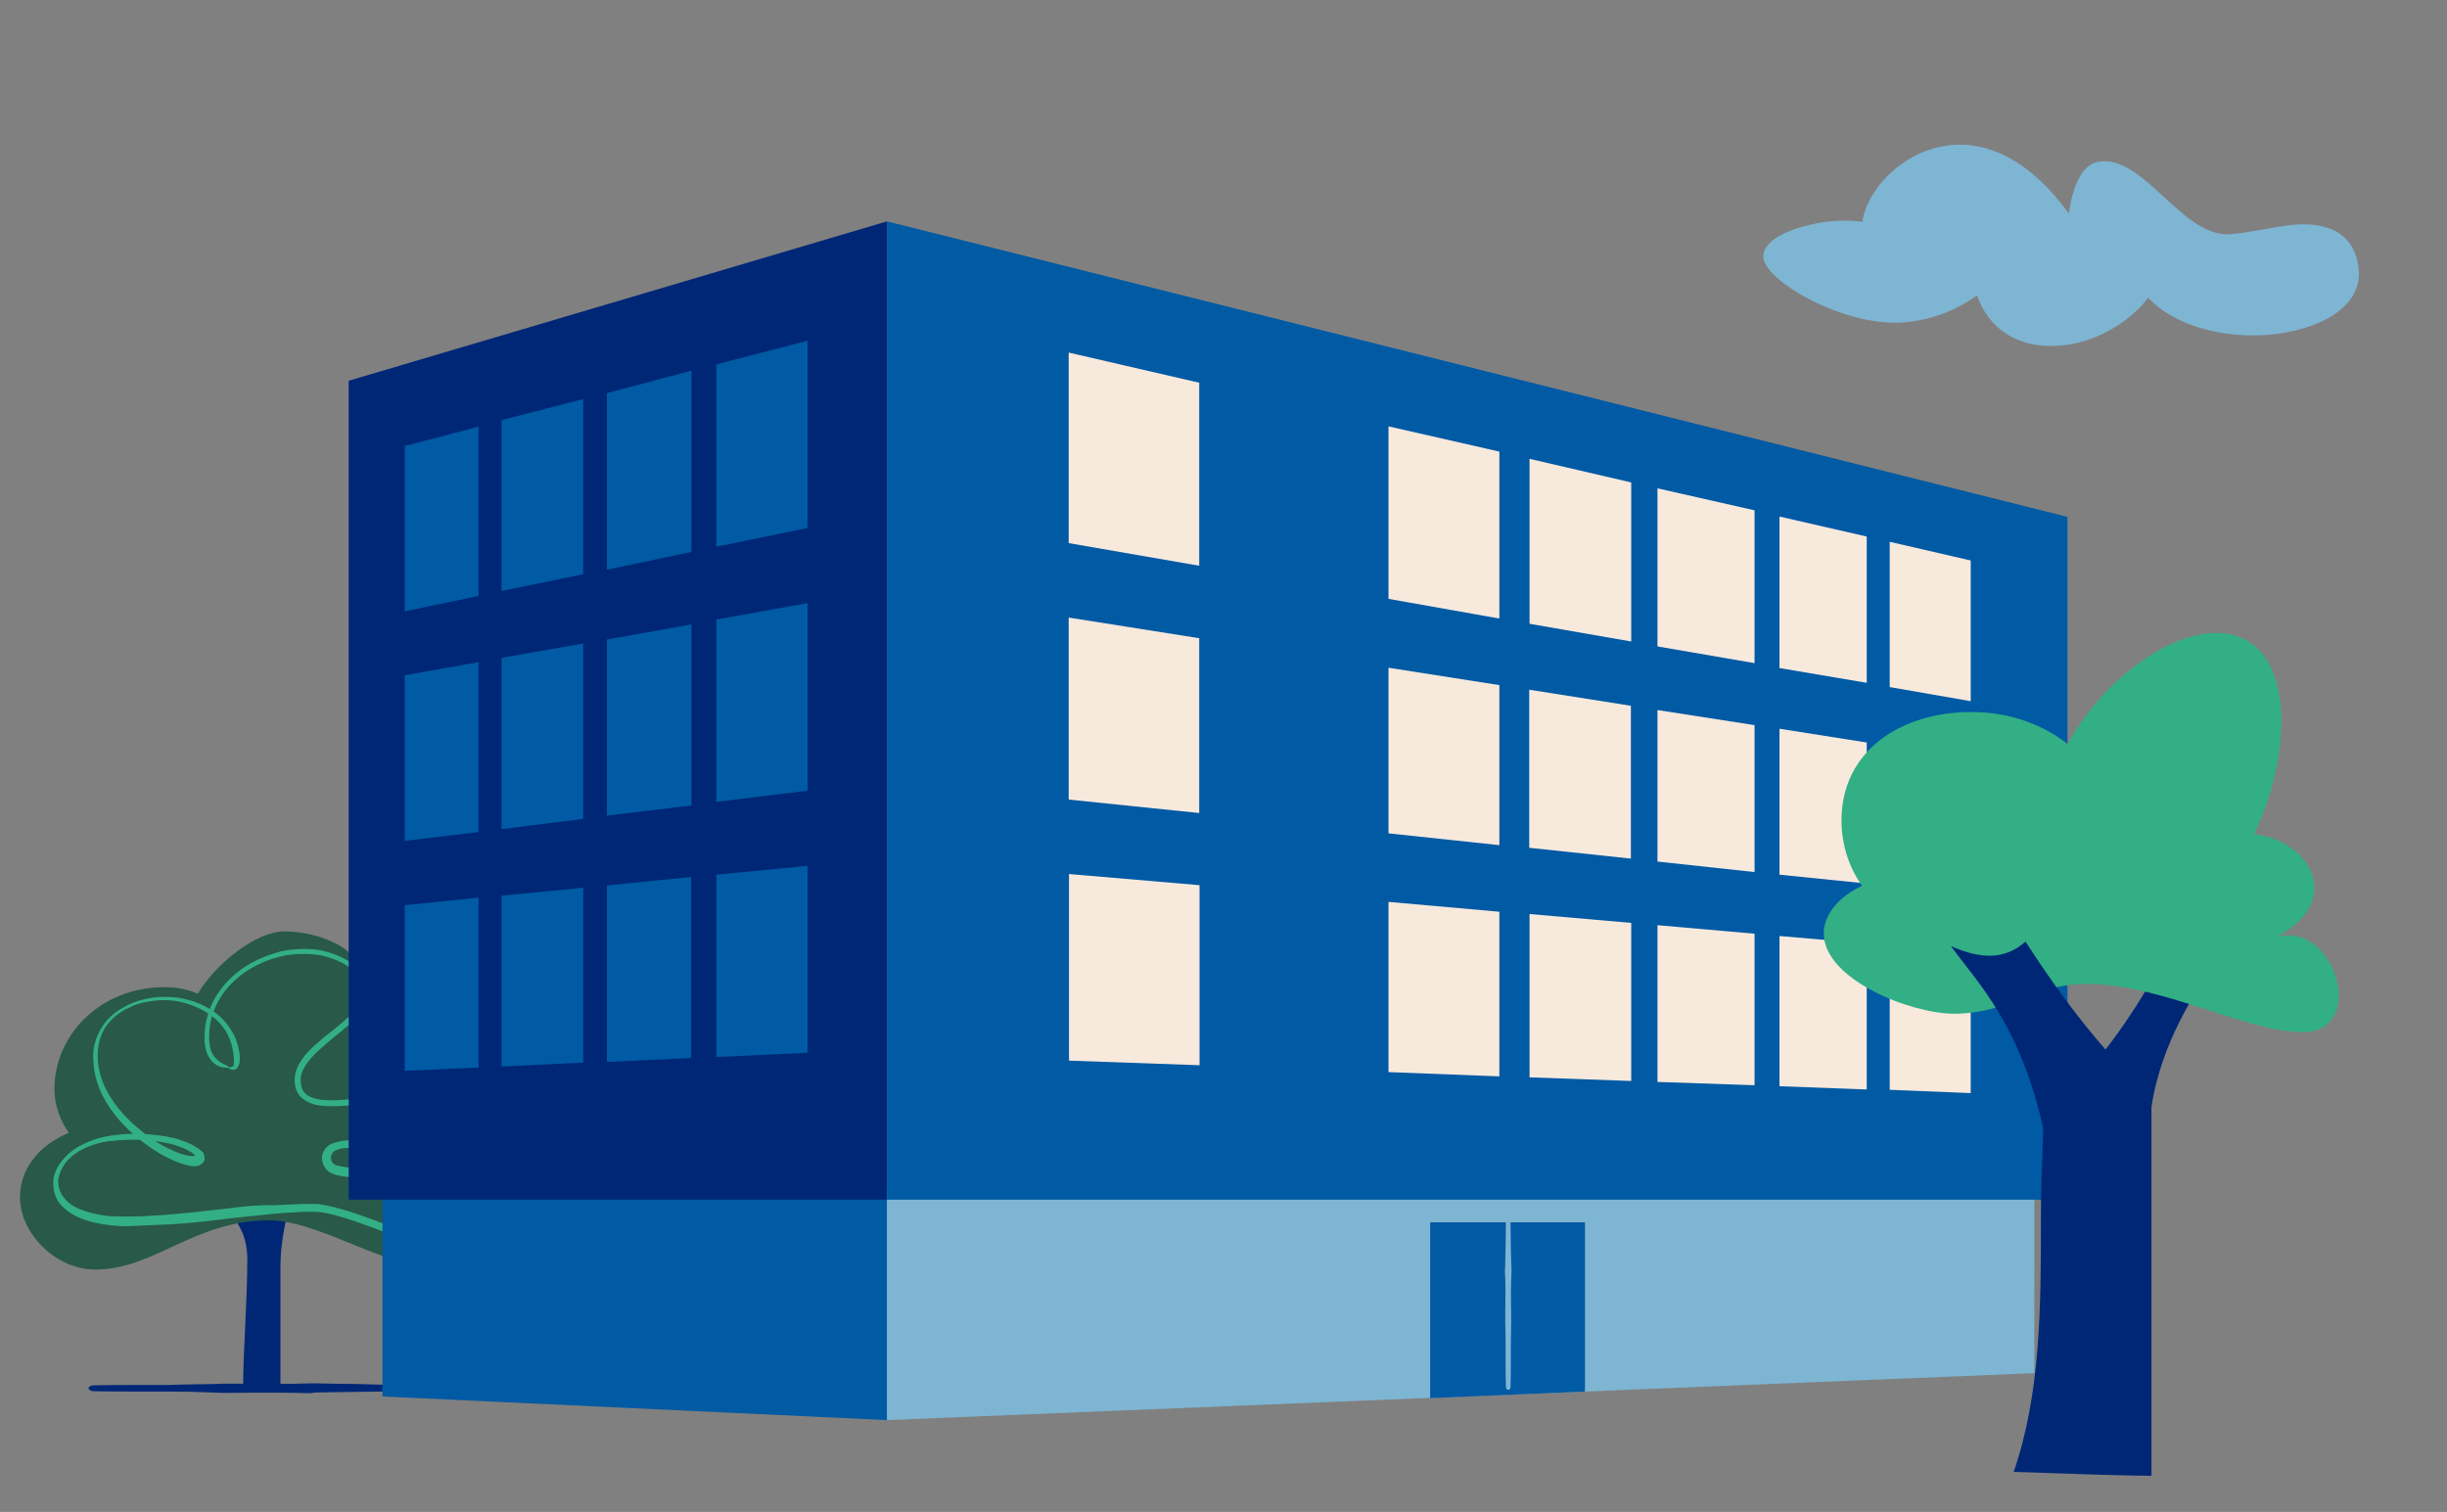 <?xml version="1.0" encoding="utf-8"?>
<!-- Generator: Adobe Illustrator 27.2.0, SVG Export Plug-In . SVG Version: 6.00 Build 0)  -->
<svg version="1.1" id="Layer_1" xmlns="http://www.w3.org/2000/svg" xmlns:xlink="http://www.w3.org/1999/xlink" x="0px" y="0px"
	 viewBox="0 0 746 461" style="enable-background:new 0 0 746 461;" xml:space="preserve">
<rect x="0" y="0" width="746" height="461" fill="#808080" stroke="none"/>
<style type="text/css">
	.st0{clip-path:url(#SVGID_00000081645271900680153580000017425332835184414117_);}
	.st1{fill:#7EB5D2;}
	.st2{fill:#002776;}
	.st3{fill:#285949;}
	.st4{fill:#33AF85;}
	.st5{fill:#005AA4;}
	.st6{fill:#F8E9DD;}
</style>
<g>
	<defs>
		<rect id="SVGID_1_" x="6" y="44" width="713" height="389"/>
	</defs>
	<clipPath id="SVGID_00000070102368187609603180000014901490097543351721_">
		<use xlink:href="#SVGID_1_"  style="overflow:visible;"/>
	</clipPath>
	<g style="clip-path:url(#SVGID_00000070102368187609603180000014901490097543351721_);">
		<path class="st1" d="M602.7,90.1c-5.6,3.9-12.3,7.3-22.3,8.2c-18.3,1.4-42.2-12.6-42.8-19.7c-0.6-6.9,13.6-10.6,21.3-11.2
			c9.7-0.7,19.3,1.4,19.9,8.6c0.1,1.7-1.4,3.1-3.1,2.7c-5.2-1-7.6-4.1-8-8.2c-0.9-10,11.2-25,27.5-26.3c10.7-0.9,23.5,4.3,35.5,20.9
			c1.7-11.3,5.3-15.6,10-15.9c13.4-1.1,24.9,23.3,39.2,22.2c6-0.4,13-2.3,19.6-2.9c13.2-1,18.9,5.1,19.6,13.9
			c0.9,11.4-12.3,18.4-27.6,19.7c-13.3,1-28.2-2.4-36.6-11.3c-6.3,8.2-17,13.9-27.2,14.6C617,106.2,607,101.9,602.7,90.1z"/>
		<path class="st2" d="M96,424.6c1.9,0,3.6-0.1,5.4-0.1l7.9-0.1c5-0.1,9.9-0.1,14.9-0.3c0.9,0,1.6-0.4,1.6-0.9
			c0-0.4-0.7-0.9-1.6-0.9c-5,0-10-0.1-15-0.3l-7.7-0.1c-1.9,0-3.6-0.1-5.4-0.1h-1.3c-7.6,0.3-15.4,0.1-23,0.1h-3.9l-2.6,0.1
			c-4.6,0.1-9.3,0.1-14,0.3c-3.3,0-6.7,0-10,0c-4.1,0-8.4,0-12.7,0.1c-0.9,0-1.6,0.4-1.6,0.9c0,0.4,0.7,0.9,1.6,0.9
			c4.3,0.1,8.6,0.1,12.7,0.1c3.3,0,6.7,0,10,0c4.7,0,9.3,0.1,14,0.3l2.4,0.1h4c7.6-0.1,15.3-0.1,23,0.1L96,424.6z"/>
		<path class="st2" d="M74.1,423c0.1-12.3,1.3-26.6,1.3-38.9c0-13.4-9.2-15.2-11.2-23.7c1.1-0.3,2.3-0.4,3.6-0.4
			c3.1,3.1,9.2,7.2,11.9,9.7c1.3-2.9,2.9-5.6,3.6-8.4c0.4-0.1,1-0.1,1.6-0.1c1.4,0,4.3,0.3,5.7,0.4c-3.3,6.9-5.1,17.7-5.1,24
			c0,10.6,0,37.5,0,37.5S73.7,423,74.1,423z"/>
		<path class="st3" d="M125.6,357.3c7.4,4.1,13.3,11,13.3,17.3c0,5.4-5,10.9-10.4,10.9c-12.6,0-31.8-13.4-46.6-13.4
			c-22.6,0-34.9,15-52.8,15c-11.9,0.1-23-10.9-23-22c0-10.2,7.6-16.7,14.9-19.7c-2.4-3.4-4.4-8-4.4-13.4c0-16.4,14-31,33.5-31
			c3.9,0,7.3,0.7,10.2,2c5.3-8.9,17.5-19,26.5-19c9.4,0,24.7,4.6,24.7,17c0,10.6-4.9,13.9-4.9,19.4c0,18.7,22.2,1.7,26.6,22.2
			C135.5,353.8,125.6,357.3,125.6,357.3z"/>
		<path class="st4" d="M70.1,368.4c-6.2,0.7-12.2,1.4-18.3,1.9c-3.1,0.3-6.2,0.4-9.3,0.6c-3.1,0-6.2,0.1-9.3-0.1c-3-0.3-6-1-8.9-2.1
			c-1.3-0.6-2.7-1.3-3.7-2.3c-1-1-1.9-2.1-2.4-3.4c-0.1-0.7-0.4-1.3-0.4-2c-0.1-0.7-0.1-1.4,0.1-2c0.3-1.4,0.9-2.7,1.7-3.9
			c1.7-2.4,4.1-4.1,6.9-5.3c3-1.3,6.2-1.9,9.3-2.1s6.3-0.3,9.3,0c3,0.3,6,0.7,8.7,1.6c1.3,0.4,2.7,1,3.9,1.7
			c0.6,0.3,1.1,0.7,1.6,1.1c0.1,0.1,0.1,0.1,0,0.3l-0.1,0.1c0,0-0.3,0-0.4,0h-0.6c-0.7,0-1.4-0.3-2.1-0.4c-1.4-0.4-2.9-1-4.3-1.7
			c-2.9-1.3-5.4-3-8-5c-4.6-3.6-8.7-7.9-11.3-12.9c-1.9-3.6-2.9-7.7-2.7-11.7c0.1-2,0.6-4,1.4-5.9c0.9-1.9,2.1-3.4,3.6-4.7
			c1.4-1.3,3-2.3,4.9-3.1c1.7-0.9,3.6-1.4,5.6-1.7c3.9-0.7,7.9-0.6,11.6,0.6c1.9,0.6,3.7,1.3,5.4,2.3c1.7,1,3.3,2.1,4.6,3.6
			c1.3,1.4,2.4,3,3.1,4.9c0.7,1.7,1.1,3.7,1.3,5.6c0,0.7,0,1.3,0,1.9c0,0.3-0.1,0.4-0.1,0.6c-0.1,0.1-0.1,0.3-0.3,0.3
			c-0.6,0.3-1.3,0.1-1.3,0.3c0,0.1,0.1,0.3,0.3,0.4c0.3,0.1,0.6,0.3,1.3,0.3c0.3,0,0.7-0.1,1-0.4s0.4-0.7,0.6-1
			c0.3-0.7,0.3-1.4,0.3-2.1c0-2.1-0.6-4.3-1.3-6.1c-0.9-2-2-3.7-3.4-5.3c-1.4-1.6-3.1-2.9-4.9-3.9c-1.9-1.1-3.7-1.9-5.7-2.4
			c-2-0.6-4.1-1-6.2-1c-2.1-0.1-4.1,0-6.3,0.4c-2,0.4-4.1,1-6,1.9c-1.9,0.9-3.7,2-5.3,3.4c-3.3,3-5.4,7.3-5.6,11.7
			c-0.1,4.4,0.9,8.9,2.9,12.7c2.7,5.4,7,10,11.7,13.7c2.6,2,5.3,3.9,8.3,5.3c1.4,0.7,3,1.4,4.7,1.9c0.9,0.3,1.7,0.4,2.6,0.6h0.7
			c0.3,0,0.3,0,0.7,0c0.7-0.1,1.4-0.6,1.9-1.1c0.4-0.6,0.6-1.1,0.4-1.9c0-0.7-0.4-1.3-1-1.7c-0.6-0.6-1.3-1-2-1.4
			c-1.4-0.9-2.9-1.4-4.3-1.9c-3-1-6-1.4-9.3-1.7c-3.1-0.3-6.4-0.3-9.7,0.1c-3.3,0.3-6.7,1-10,2.6c-3,1.3-5.7,3.3-7.7,6.1
			c-1,1.4-1.7,3-2,4.7c-0.1,0.9-0.1,1.7,0,2.6c0,0.9,0.3,1.7,0.6,2.6c0.6,1.7,1.7,3,3,4.1s2.7,1.9,4.3,2.6c3,1.3,6.2,1.9,9.4,2.3
			c3.1,0.4,6.4,0.3,9.4,0.1c3.1-0.1,6.3-0.3,9.4-0.4c6.3-0.4,12.4-1.1,18.5-1.9c4.1-0.4,8.4-0.9,12.6-1.3c3-0.3,5.9-0.4,8.9-0.6h2.1
			c0.7,0,1.4,0,2.1,0c1.4,0.1,2.9,0.4,4.3,0.7c5.7,1.4,11.3,3.6,16.9,5.7l1,0.4c0.4,0.1,0.9,0.3,1.3,0.4c0.9,0.1,1.7,0.1,2.6,0
			c1.7-0.3,3.3-1.3,4.4-2.7c0.6-0.7,0.9-1.6,1.1-2.3c0.3-0.9,0.3-1.7,0.1-2.6c-0.1-1.6-0.6-3-1-4.6c-0.4-1.4-1-2.9-1.6-4.3
			c-0.7-1.4-1.6-2.7-2.6-3.9c-2-2.4-4.3-4.4-7-5.9c-2.9-1.6-6.2-2.7-9.6-2.7c-1.7,0-3.4,0.3-5.2,1c-0.9,0.3-1.9,1-2.4,2
			c-0.6,0.9-0.9,2-0.7,3c0.1,1,0.6,2,1.3,2.9c0.7,0.9,1.9,1.3,2.7,1.6c1.6,0.4,3.3,0.7,5,0.7c3.3,0.1,6.7-0.1,10-1.1
			c6.4-1.9,12.3-6,16-11.6c0.4-0.7,0.9-1.4,1.3-2.3c0.1-0.4,0.4-0.9,0.6-1.3c0.1-0.4,0.3-1,0.3-1.6c0-1-0.1-2-0.6-2.9
			s-1.1-1.7-1.9-2.3c-1.6-1.1-3.3-1.7-5-2c-1.7-0.3-3.4-0.4-5-0.3c-4.9,0.1-9.6,0.9-14.3,1.4c-2.3,0.3-4.7,0.6-7,0.6
			c-2.3,0-4.7-0.1-6.6-0.9c-1.6-0.6-2.7-1.7-3.1-3.3c-0.4-1.6-0.3-3.3,0.4-4.9c1.4-3.1,4.3-5.7,7.2-8.2s5.9-4.7,8.7-7.4
			c1.4-1.3,2.7-2.9,3.7-4.6c0.4-0.9,0.9-1.9,1-3c0.1-1,0-2.3-0.4-3.1c-0.6-1.4-1.4-2.6-2.3-3.7c-1-1.1-2-2-3.3-2.9
			c-2.3-1.6-5-2.7-7.7-3.4c-2.7-0.7-5.6-0.9-8.3-0.7c-2.7,0.1-5.6,0.6-8.2,1.6c-6.6,2.1-12.7,6.3-16.6,12.4c-1.9,3-3.1,6.4-3.6,10
			c-0.1,1.7-0.3,3.6,0,5.4c0.3,1.9,1,3.7,2.3,5c1.1,1.1,2.4,1.6,3.4,1.7c1,0.1,1.4,0.1,1.6,0c0.1-0.1-0.4-0.6-1.3-0.9
			c-0.9-0.4-1.9-1-2.7-1.9c-1.1-1.1-1.7-2.6-1.9-4.3c-0.3-1.6-0.1-3.3,0-5c0.4-3.3,1.6-6.6,3.4-9.4c3.6-5.7,9.6-9.7,15.9-11.7
			c1.3-0.4,2.6-0.7,3.9-1c1.3-0.1,2.6-0.4,4-0.4c2.6-0.1,5.3,0,7.9,0.7c2.6,0.6,5,1.7,7.2,3.1c1,0.7,2,1.6,2.9,2.6
			c0.9,1,1.6,2,2,3.1c0.3,0.9,0.4,1.6,0.3,2.4c-0.1,0.9-0.4,1.6-0.9,2.4c-0.9,1.6-2.1,2.9-3.4,4.1c-2.7,2.6-5.7,4.9-8.7,7.3
			c-1.4,1.3-2.9,2.4-4.3,3.9c-1.3,1.4-2.6,3-3.4,4.9c-0.9,1.9-1.1,4.1-0.6,6.3c0.3,1,0.9,2.1,1.7,2.9c0.9,0.7,1.7,1.3,2.7,1.7
			c2.4,1,5,1,7.4,1s4.9-0.3,7.2-0.4c4.7-0.4,9.4-1.1,14-1.3c1.6,0,3.1,0,4.6,0.3c1.4,0.3,2.9,0.7,3.9,1.6c0.4,0.4,0.9,0.9,1.1,1.4
			s0.4,1.1,0.4,1.9c0,0.4-0.1,1.1-0.6,1.7c-0.3,0.7-0.7,1.3-1.1,1.9c-3.4,5-8.9,8.9-14.7,10.6c-3,0.9-6,1.1-9.2,1.1
			c-1.6-0.1-3-0.3-4.6-0.7c-0.7-0.1-1-0.4-1.4-0.7c-0.3-0.4-0.6-0.9-0.6-1.4c-0.1-1.1,0.4-2.1,1.6-2.6c1.3-0.6,2.7-0.7,4.1-0.7
			c2.9,0,5.9,0.9,8.4,2.3c2.4,1.3,4.6,3.1,6.4,5.3c0.9,1.1,1.7,2.3,2.3,3.4c0.6,1.3,1.1,2.6,1.6,4s0.7,2.7,0.9,4.1
			c0.1,1.1-0.1,2.4-0.9,3.4s-1.9,1.7-3,1.9c-0.6,0.1-1.1,0.1-1.9,0c-0.3,0-0.6-0.1-0.9-0.3l-1-0.4c-5.6-2.1-11.2-4.3-17-5.7
			c-1.4-0.3-3-0.7-4.6-0.9c-0.9,0-1.6,0-2.3,0h-2.3c-3,0.1-6,0.3-8.9,0.4C78.5,367.4,74.4,367.8,70.1,368.4z"/>
		<path class="st5" d="M270.4,433l-153.8-7.2v-64.4h153.8V433z"/>
		<path class="st1" d="M620.1,418.7L270.4,433v-71.5h349.8V418.7z"/>
		<path class="st5" d="M630.3,365.8H270.4V67.5l359.9,90.1V365.8z"/>
		<path class="st6" d="M325.9,266.5l39.8,3.4v54.9l-39.8-1.4V266.5z"/>
		<path class="st6" d="M365.6,194.6v53.3l-39.8-4.1v-55.5L365.6,194.6z"/>
		<path class="st6" d="M365.6,116.7l-39.8-9.2v58.1l39.8,6.9V116.7z"/>
		<path class="st6" d="M457.1,328.2l-33.8-1.3V275l33.8,3V328.2z"/>
		<path class="st6" d="M457.1,137.7l-33.8-7.7v52.6l33.8,6V137.7z"/>
		<path class="st6" d="M457.1,257.7v-48.8l-33.8-5.3v50.5L457.1,257.7z"/>
		<path class="st6" d="M466.2,258.5l31,3.3v-46.6l-31-4.9V258.5z"/>
		<path class="st6" d="M497.3,195.6l-31-5.4v-50.3l31,7.2V195.6z"/>
		<path class="st6" d="M505.3,262.7v-46.2l29.6,4.6v44.8L505.3,262.7z"/>
		<path class="st6" d="M497.3,281.4v48.2l-31-1.1v-49.8L497.3,281.4z"/>
		<path class="st6" d="M505.3,282.1l29.6,2.6v46.2l-29.6-1V282.1z"/>
		<path class="st6" d="M534.9,155.6v46.6l-29.6-5.1v-48.2L534.9,155.6z"/>
		<path class="st6" d="M569.1,208.2v-44.6l-26.6-6.1v46.2L569.1,208.2z"/>
		<path class="st6" d="M576.1,209.5l24.7,4.3v-42.9l-24.7-5.7V209.5z"/>
		<path class="st6" d="M576.1,270.2l24.7,2.6v-41.5l-24.7-3.9V270.2z"/>
		<path class="st6" d="M576.1,332.3l24.7,1v-42.9l-24.7-2.1V332.3z"/>
		<path class="st6" d="M542.5,222.2v44.5l26.6,2.7v-43L542.5,222.2z"/>
		<path class="st6" d="M542.5,285.4v45.8l26.6,1v-44.5L542.5,285.4z"/>
		<path class="st2" d="M270.4,365.8H106.3V116.1l164.1-48.6V365.8z"/>
		<path class="st5" d="M152.9,252.8l24.9-3.1v-53.5l-24.9,4.4V252.8z"/>
		<path class="st5" d="M177.8,324v-53.3l-24.9,2.4v52.1L177.8,324z"/>
		<path class="st5" d="M185,248.7l25.8-3.1v-55.2l-25.8,4.6V248.7z"/>
		<path class="st5" d="M210.7,322.6v-55.2L185,270v53.8L210.7,322.6z"/>
		<path class="st5" d="M218.4,322.3l27.8-1.3V264l-27.8,2.7V322.3z"/>
		<path class="st5" d="M246.2,241.1v-57.2l-27.8,5v55.6L246.2,241.1z"/>
		<path class="st5" d="M123.4,256.4v-50.5l22.5-4v51.8L123.4,256.4z"/>
		<path class="st5" d="M145.9,325.5l-22.5,1V276l22.5-2.3V325.5z"/>
		<path class="st5" d="M123.4,186.4l22.5-4.7v-51.6l-22.5,5.9V186.4z"/>
		<path class="st5" d="M218.4,166.7l27.8-5.7v-57.1l-27.8,7.2V166.7z"/>
		<path class="st5" d="M185,173.7v-53.8l25.8-6.9v55.3L185,173.7z"/>
		<path class="st5" d="M177.8,175.1l-24.9,5.1v-52.1l24.9-6.4V175.1z"/>
		<path class="st5" d="M483.2,424.3l-47.2,2v-53.6h47.2V424.3z"/>
		<path class="st1" d="M460.8,387.1c0-1-0.1-2-0.1-2.9l-0.1-4.1c0-2.6-0.1-5.3-0.1-7.9c0-0.4-0.3-0.9-0.7-0.9
			c-0.4,0-0.7,0.4-0.7,0.9c0,2.7-0.1,5.3-0.1,8l-0.1,4.1c0,1,0,2-0.1,2.9v0.7c0.3,4,0.1,8.2,0.1,12.2v2.1v1.3c0.1,2.4,0.1,5,0.1,7.4
			c0,1.7,0,3.6,0,5.3c0,2.3,0,4.6,0.1,6.7c0,0.4,0.3,0.9,0.7,0.9c0.4,0,0.7-0.4,0.7-0.9c0.1-2.3,0.1-4.6,0.1-6.9c0-1.7,0-3.6,0-5.3
			c0-2.4,0.1-5,0.1-7.4v-1.3V400c-0.1-4-0.1-8.2,0.1-12.3V387.1z"/>
	</g>
</g>
<path class="st2" d="M655.2,345.9c0.4-22.2,12.9-40.5,13.2-41.8l-10.9-7.9c-0.4,0.9-10,18.2-20.6,29.7c0.1,0.1,0.1,0.3,0.2,0.4"/>
<path class="st2" d="M655.9,323.5V450c-16.1-0.2-24.9-0.7-42-1.2c8.3-24.1,8.3-50.6,8.3-77.3c0-15.3,1.1-30.4,1.1-44.6
	c0-1,0-1.9,0-2.9"/>
<path class="st4" d="M697.6,285.2c-1.1,0-2.2,0.2-3.3,0.4c8.1-4.5,11.3-9.8,11.3-14.9c0-8.2-8.5-15.4-18.4-16.3
	c5-10.4,8.3-23.2,8.3-34.4c0-14.3-5.4-27-19.9-27c-15.9,0-36,16.4-45.2,33.9c-7.4-5.8-17.4-9.8-29.4-9.8
	c-21.2,0-39.6,11.6-39.6,33.1c0,7.3,2.3,14.4,6.3,19.9c-6.9,3.1-11.7,8.7-11.7,14.5c0,14.1,26.6,24.5,39.7,24.5
	c16.8,0,24.3-9.1,40.3-9.1c23.4,0,48.4,14.7,66.2,14.7c7.6,0,10.8-5.2,10.8-11.2C712.9,295.2,706.7,285.2,697.6,285.2z"/>
<path class="st2" d="M624.2,350.4c-6.8-37.2-21.7-51-29.4-61.9c9.1,4,16.4,4.2,22.7-1.4c12.6,19.5,23.1,32.3,35,44.3"/>
</svg>
